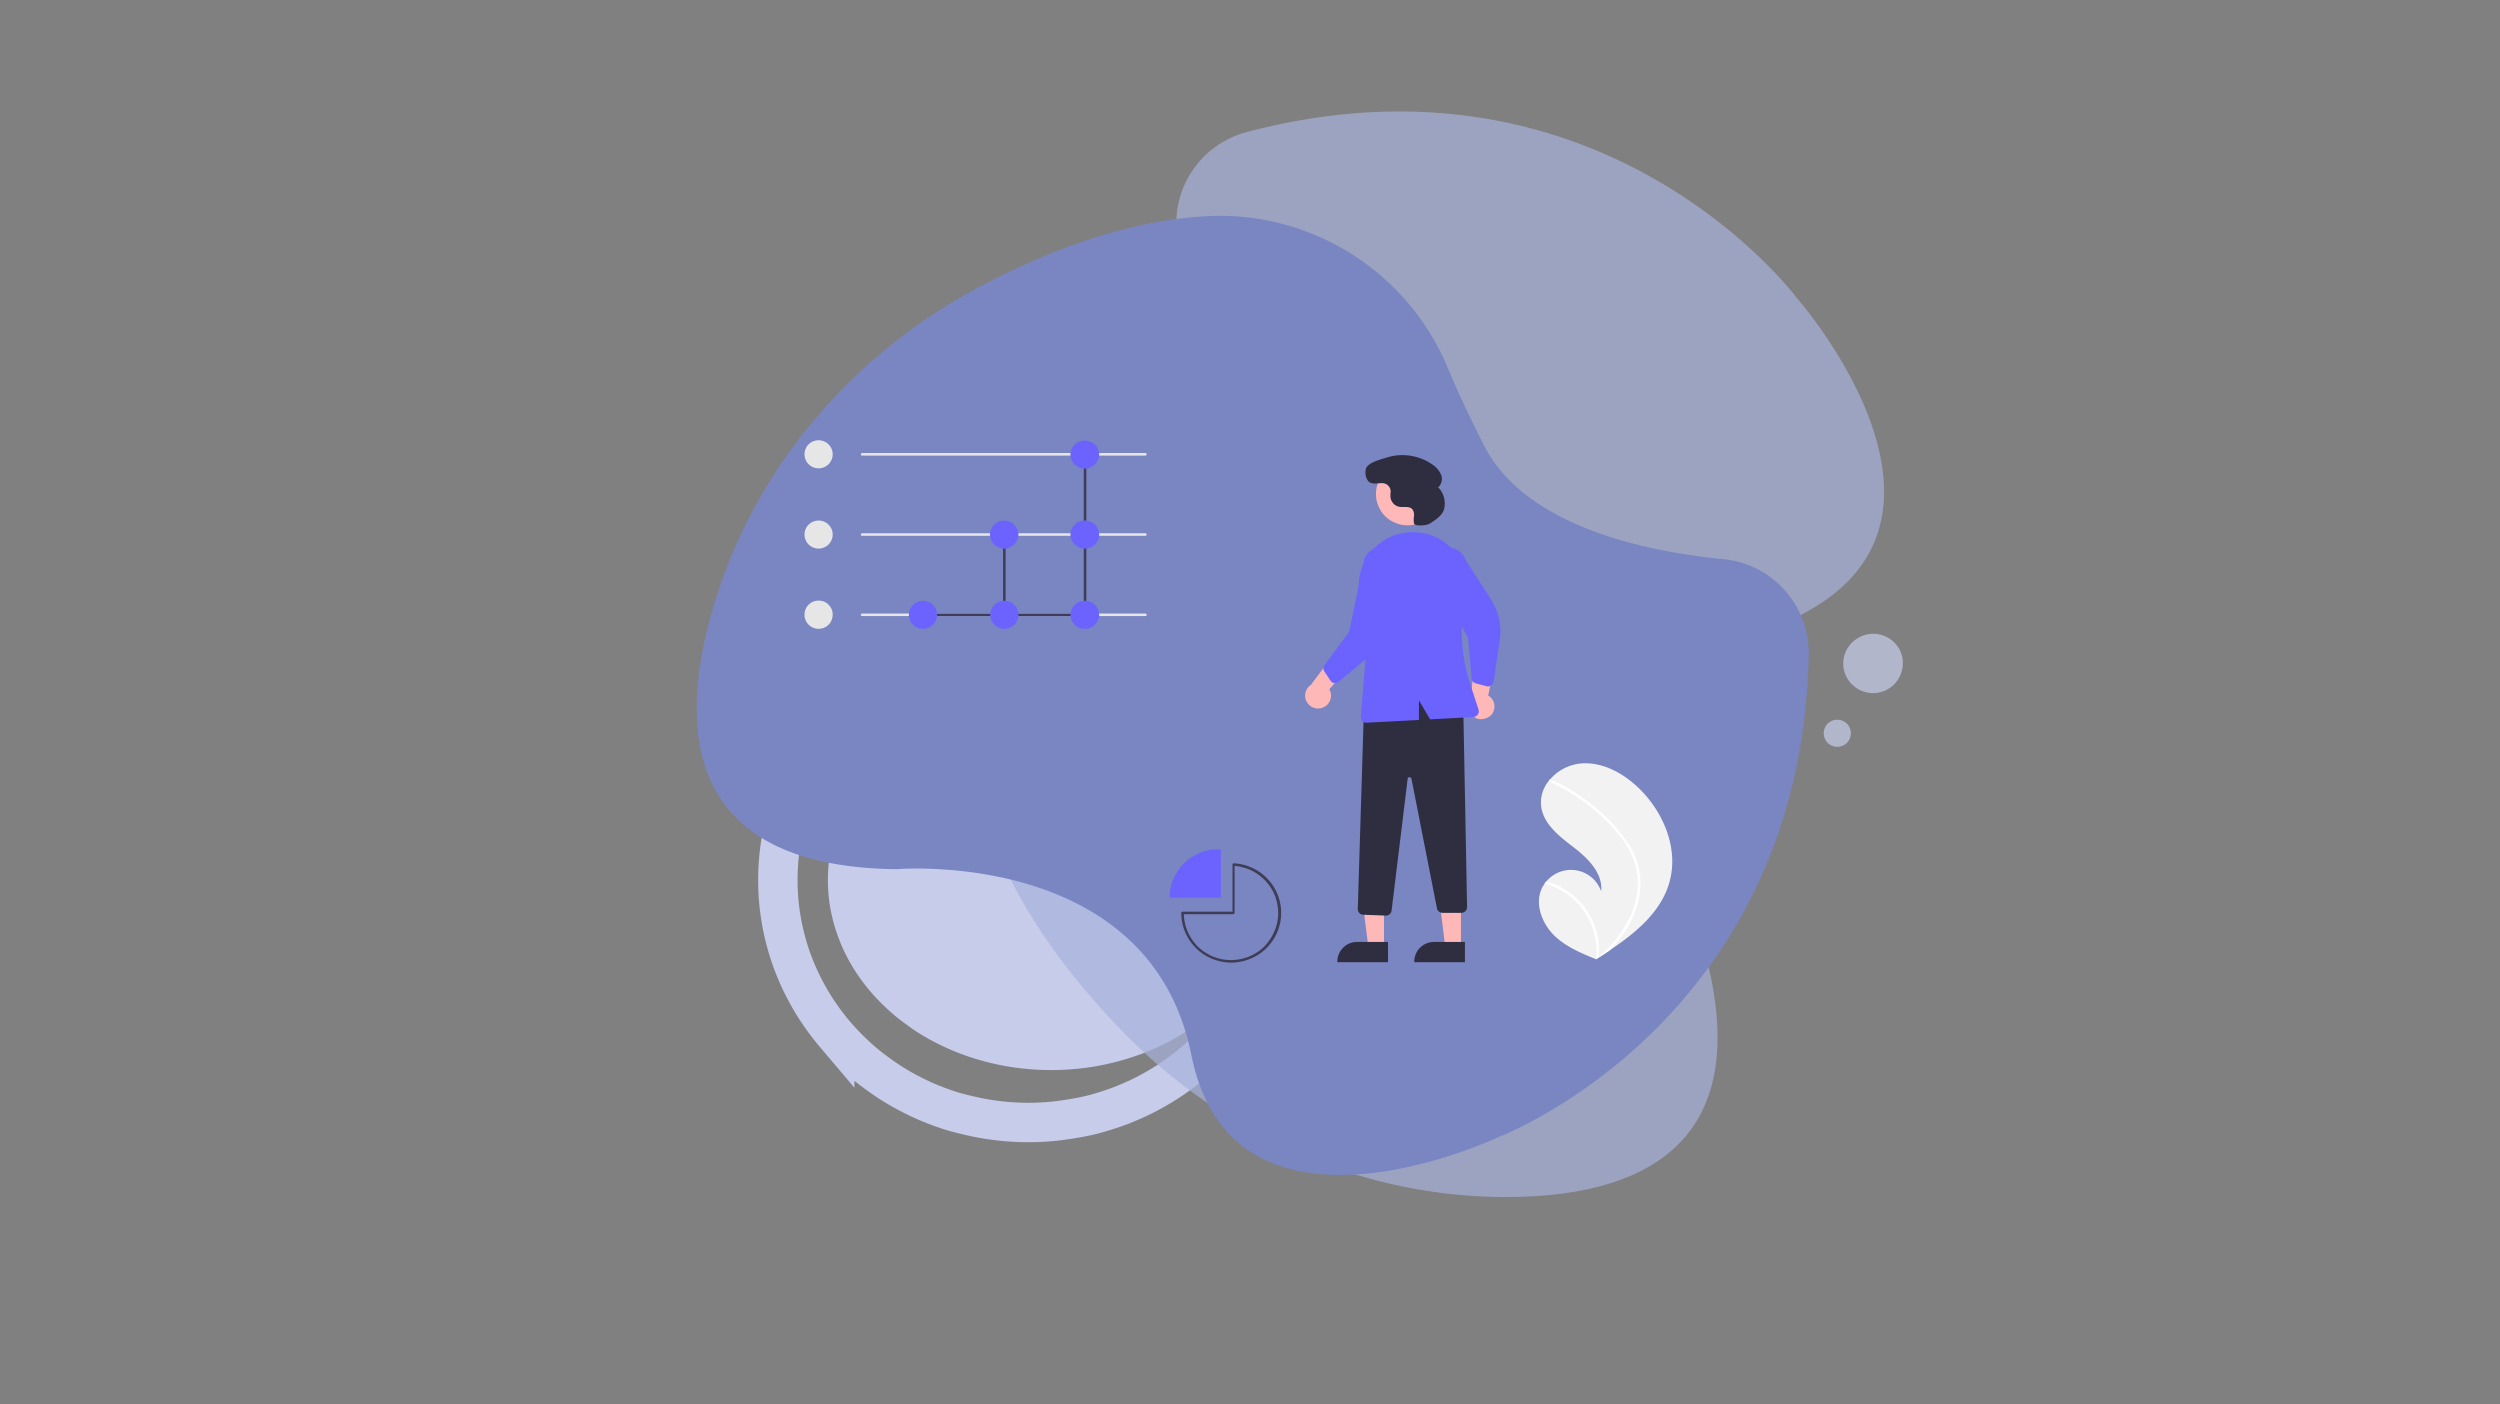<svg xmlns="http://www.w3.org/2000/svg" xmlns:xlink="http://www.w3.org/1999/xlink" id="Livello_1" data-name="Livello 1" viewBox="0 0 443.81 249.33"><rect x="0" y="0" width="443.81" height="249.33" fill="#808080" stroke="none"/><defs><style>.cls-1,.cls-5{fill:none;}.cls-2{clip-path:url(#clip-path);}.cls-3,.cls-8{fill:#c6cce9;}.cls-4{clip-path:url(#clip-path-2);}.cls-5{stroke:#c6cce9;stroke-miterlimit:10;stroke-width:7px;}.cls-6{fill:#a8b1da;}.cls-6,.cls-8{fill-opacity:0.71;}.cls-7{fill:#7986c2;}.cls-9{fill:#f2f2f2;}.cls-10{fill:#fff;}.cls-11{fill:#ffb8b8;}.cls-12{clip-path:url(#clip-path-3);}.cls-13{fill:#2f2e41;}.cls-14{clip-path:url(#clip-path-4);}.cls-15{fill:#6c63ff;}.cls-16{fill:#e6e6e6;}.cls-17{fill:#3f3d56;}.cls-18{clip-path:url(#clip-path-5);}.cls-19{clip-path:url(#clip-path-6);}.cls-20{clip-path:url(#clip-path-7);}.cls-21{clip-path:url(#clip-path-8);}.cls-22{clip-path:url(#clip-path-9);}</style><clipPath id="clip-path" transform="translate(-0.43 0)"><rect class="cls-1" x="0.43" width="443.81" height="249.33"></rect></clipPath><clipPath id="clip-path-2" transform="translate(-0.43 0)"><rect class="cls-1" x="41.33" y="16" width="284" height="233.33"></rect></clipPath><clipPath id="clip-path-3" transform="translate(-0.43 0)"><rect class="cls-1" x="237.33" y="166.67" width="10.67" height="4.23"></rect></clipPath><clipPath id="clip-path-4" transform="translate(-0.43 0)"><rect class="cls-1" x="250.67" y="166.67" width="10.67" height="4.23"></rect></clipPath><clipPath id="clip-path-5" transform="translate(-0.43 0)"><rect class="cls-1" x="143.25" y="78.15" width="6.08" height="5.85"></rect></clipPath><clipPath id="clip-path-6" transform="translate(-0.43 0)"><rect class="cls-1" x="143.25" y="92" width="6.08" height="6.67"></rect></clipPath><clipPath id="clip-path-7" transform="translate(-0.43 0)"><rect class="cls-1" x="143.25" y="105.33" width="6.08" height="6.67"></rect></clipPath><clipPath id="clip-path-8" transform="translate(-0.43 0)"><rect class="cls-1" x="189.33" y="78.15" width="6.67" height="5.85"></rect></clipPath><clipPath id="clip-path-9" transform="translate(-0.43 0)"><rect class="cls-1" x="209.33" y="152" width="18.67" height="18.9"></rect></clipPath></defs><title>Enterprise Service Management_ caratteristiche e benefici per le aziende</title><g class="cls-2"><path class="cls-1" d="M.43,0H444.24V249.33H.43Z" transform="translate(-0.43 0)"></path><path class="cls-1" d="M.43,0H444.24V249.33H.43Z" transform="translate(-0.43 0)"></path></g><path class="cls-3" d="M226.72,156.26a30.41,30.41,0,0,1-.18,3.3,28,28,0,0,1-.58,3.27A27.45,27.45,0,0,1,225,166a32.67,32.67,0,0,1-1.31,3.12,31.48,31.48,0,0,1-1.67,3,30.21,30.21,0,0,1-2,2.83,32.24,32.24,0,0,1-2.32,2.66,35.77,35.77,0,0,1-2.61,2.45c-.92.79-1.88,1.52-2.88,2.22s-2,1.36-3.13,2-2.19,1.18-3.33,1.7-2.32,1-3.53,1.42-2.42.79-3.66,1.11-2.5.59-3.77.81-2.56.37-3.85.48-2.59.16-3.89.16-2.6-.05-3.89-.16-2.57-.27-3.85-.48-2.53-.49-3.77-.81-2.47-.69-3.66-1.11-2.38-.89-3.52-1.42-2.26-1.08-3.34-1.7-2.12-1.26-3.13-2-2-1.43-2.88-2.22a35.77,35.77,0,0,1-2.61-2.45,34.3,34.3,0,0,1-4.32-5.49,31.48,31.48,0,0,1-1.67-3,30.21,30.21,0,0,1-1.3-3.12,25.68,25.68,0,0,1-.95-3.21,28,28,0,0,1-.58-3.27,30.34,30.34,0,0,1,0-6.6,28.53,28.53,0,0,1,.58-3.28,26.72,26.72,0,0,1,.95-3.21,31,31,0,0,1,1.3-3.11,30.3,30.3,0,0,1,1.67-3,32.19,32.19,0,0,1,2-2.83,30.68,30.68,0,0,1,2.32-2.66,35.77,35.77,0,0,1,2.61-2.45q1.38-1.17,2.88-2.22c1-.7,2.05-1.36,3.13-2s2.19-1.17,3.34-1.69,2.31-1,3.52-1.42,2.42-.79,3.66-1.11,2.5-.59,3.77-.81,2.56-.37,3.85-.48,2.59-.16,3.89-.16,2.6,0,3.89.16,2.57.27,3.85.48,2.53.49,3.77.81,2.47.69,3.66,1.11,2.38.9,3.53,1.42,2.25,1.09,3.33,1.69,2.12,1.28,3.13,2,2,1.44,2.88,2.22a35.77,35.77,0,0,1,2.61,2.45,30.68,30.68,0,0,1,2.32,2.66,32.56,32.56,0,0,1,3.67,5.82,33.61,33.61,0,0,1,1.31,3.11,30.4,30.4,0,0,1,1.52,6.49A30.41,30.41,0,0,1,226.72,156.26Z" transform="translate(-0.43 0)"></path><g class="cls-4"><path class="cls-5" d="M227.48,156.26c0,1.41-.07,2.82-.21,4.22a41,41,0,0,1-1.71,8.28,43.08,43.08,0,0,1-3.33,7.79,43,43,0,0,1-4.85,7q-1.38,1.63-2.93,3.13t-3.23,2.84q-1.69,1.34-3.51,2.52c-1.21.78-2.46,1.5-3.74,2.17s-2.61,1.26-3.95,1.81-2.72,1-4.11,1.42-2.81.75-4.23,1-2.87.48-4.32.62-2.91.21-4.36.21-2.91-.07-4.36-.21-2.89-.34-4.32-.62-2.84-.62-4.24-1-2.76-.89-4.11-1.42-2.66-1.15-3.94-1.81-2.54-1.39-3.74-2.17-2.38-1.63-3.51-2.52a39.75,39.75,0,0,1-3.23-2.84q-1.55-1.5-2.94-3.13a42.18,42.18,0,0,1-2.59-3.39,37.76,37.76,0,0,1-2.25-3.63,42.19,42.19,0,0,1-3.34-7.79c-.42-1.35-.77-2.72-1.06-4.1s-.49-2.77-.64-4.18-.21-2.81-.21-4.22.07-2.82.21-4.22.36-2.8.64-4.18.64-2.75,1.06-4.1a40.22,40.22,0,0,1,1.47-4,42.33,42.33,0,0,1,1.87-3.83,40.24,40.24,0,0,1,2.25-3.62,42.18,42.18,0,0,1,2.59-3.39c.93-1.09,1.91-2.14,2.94-3.13a43.75,43.75,0,0,1,6.74-5.36c1.2-.78,2.45-1.5,3.74-2.17s2.6-1.26,3.94-1.81,2.72-1,4.11-1.42,2.81-.75,4.24-1a42,42,0,0,1,4.32-.62c1.45-.14,2.9-.21,4.36-.21s2.91.07,4.36.21a42.38,42.38,0,0,1,4.32.62c1.42.27,2.84.61,4.23,1s2.76.89,4.11,1.42,2.66,1.15,3.95,1.81,2.53,1.39,3.74,2.17a43.21,43.21,0,0,1,3.51,2.52c1.12.9,2.2,1.84,3.23,2.84a41.25,41.25,0,0,1,2.93,3.13,42.3,42.3,0,0,1,2.6,3.39c.81,1.18,1.56,2.38,2.25,3.62a42.24,42.24,0,0,1,1.86,3.83,40.22,40.22,0,0,1,1.47,4,41,41,0,0,1,1.71,8.28C227.41,153.44,227.48,154.85,227.48,156.26Z" transform="translate(-0.43 0)"></path></g><path class="cls-6" d="M175.83,146.38c4.4,13.65,13.64,26,23.09,35.92,17.93,18.79,42.52,30.11,68.52,30.2,23,.07,45.4-8.19,35.48-44.11,0,0-16-42.09,17.35-59.31S319.49,53,319.49,53,285.18,6.63,221.64,23.48a16.74,16.74,0,0,0-12.1,19.24c2.61,14.21,4,35.59-7.87,46.48-4.66,4.27-8.33,7.4-11.19,9.69a43.88,43.88,0,0,0-14.65,47.5Z" transform="translate(-0.43 0)"></path><path class="cls-7" d="M215.85,38.33c-14.34.46-28.8,5.91-40.93,12.26-23,12-40.71,32.53-47.95,57.47-6.4,22-4.63,45.85,32.68,46.24,0,0,44.92-3.8,52.28,33S266.13,202,266.13,202s54.07-20.17,55.39-85.83a16.74,16.74,0,0,0-15.19-16.91c-14.39-1.42-35.35-6-42.56-20.37-2.83-5.66-4.84-10-6.25-13.41a43.92,43.92,0,0,0-41.66-27.16Z" transform="translate(-0.43 0)"></path><path class="cls-8" d="M329,130.17a2.39,2.39,0,0,1-.18.92,2.47,2.47,0,0,1-.52.79,2.64,2.64,0,0,1-.79.52,2.42,2.42,0,0,1-1.83,0,2.64,2.64,0,0,1-.79-.52,2.47,2.47,0,0,1-.52-.79,2.39,2.39,0,0,1-.18-.92,2.43,2.43,0,0,1,.18-.92,2.54,2.54,0,0,1,.52-.78,2.31,2.31,0,0,1,.79-.52,2.42,2.42,0,0,1,1.83,0,2.31,2.31,0,0,1,.79.52,2.54,2.54,0,0,1,.52.78A2.43,2.43,0,0,1,329,130.17Z" transform="translate(-0.43 0)"></path><path class="cls-8" d="M338.22,117.78a5.07,5.07,0,0,1-.1,1,6,6,0,0,1-.3,1,6.12,6.12,0,0,1-.49.91,5.19,5.19,0,0,1-.66.81,5.7,5.7,0,0,1-.81.66,5.06,5.06,0,0,1-.92.49,5.51,5.51,0,0,1-1,.3,5.07,5.07,0,0,1-1,.1,5.16,5.16,0,0,1-1-.1,5.65,5.65,0,0,1-1-.3,5.15,5.15,0,0,1-.93-.49,6.23,6.23,0,0,1-.8-.66,4.67,4.67,0,0,1-.66-.81,5.37,5.37,0,0,1-.5-.91,6,6,0,0,1-.3-1,5.89,5.89,0,0,1-.1-1,6,6,0,0,1,.1-1,5.76,5.76,0,0,1,.3-1,5.43,5.43,0,0,1,2-2.38,5.15,5.15,0,0,1,.93-.49,4.91,4.91,0,0,1,1-.3,5.17,5.17,0,0,1,1-.11,5.07,5.07,0,0,1,1,.11,4.82,4.82,0,0,1,1,.3,5.38,5.38,0,0,1,1.73,1.15,5.2,5.2,0,0,1,1.15,1.72,5.76,5.76,0,0,1,.3,1A5.16,5.16,0,0,1,338.22,117.78Z" transform="translate(-0.43 0)"></path><path class="cls-9" d="M296.77,156.7c-1.51,5.24-5.95,8.9-10.58,12-.64.44-1.29.86-1.93,1.27l0,0-.09.05-.4.26.07,0s.08,0,0,0l-.08,0c-2.68-1.08-5.42-2.24-7.47-4.26s-3.39-5.38-2.23-8.13a4.61,4.61,0,0,1,.57-1,4,4,0,0,1,.3-.39,5.68,5.68,0,0,1,9.74,1.71c.33-3.15-2.27-5.78-4.79-7.72s-5.36-4.07-5.84-7.2a6,6,0,0,1,1.44-4.78l.1-.12a8.28,8.28,0,0,1,5.32-2.84c3.85-.4,7.59,1.63,10.39,4.3C295.78,144.16,298.5,150.74,296.77,156.7Z" transform="translate(-0.43 0)"></path><path class="cls-10" d="M289.53,149.84a13.76,13.76,0,0,1,1.69,3.7,12.05,12.05,0,0,1,.42,3.59,15.28,15.28,0,0,1-2.05,7.08,22.24,22.24,0,0,1-3.4,4.51c-.64.44-1.29.86-1.93,1.27l0,0-.09.05-.4.26s.15.07.07,0l-.08,0a12.05,12.05,0,0,0,0-2.94,12.36,12.36,0,0,0-2.06-5.49,12.05,12.05,0,0,0-7.09-5,4,4,0,0,1,.3-.39,13.9,13.9,0,0,1,2.15.8,12.45,12.45,0,0,1,5.76,5.53,12.67,12.67,0,0,1,1.42,7.12l.33-.3a22.81,22.81,0,0,0,5.09-6.58,14.33,14.33,0,0,0,1.52-6.84,13,13,0,0,0-2.64-7.07,30.25,30.25,0,0,0-5.77-5.92,34.61,34.61,0,0,0-7.19-4.41.22.22,0,0,1-.12-.32.2.2,0,0,1,.1-.12.18.18,0,0,1,.16,0l.95.44a35.09,35.09,0,0,1,7.23,4.74A28,28,0,0,1,289.53,149.84Z" transform="translate(-0.43 0)"></path><path class="cls-11" d="M235.21,125.64a2.33,2.33,0,0,0,.84-.54,2.24,2.24,0,0,0,.66-1.8,2.35,2.35,0,0,0-.29-.94l5.31-6.12-4.19-.54-4.4,5.89a2.07,2.07,0,0,0-.6.58,2.34,2.34,0,0,0-.35.75,2.26,2.26,0,0,0-.06.82,2.2,2.2,0,0,0,.24.79,2.29,2.29,0,0,0,.51.65,2,2,0,0,0,.7.44,2.49,2.49,0,0,0,.82.16A2.46,2.46,0,0,0,235.21,125.64Z" transform="translate(-0.43 0)"></path><path class="cls-11" d="M265.16,126.93a2.4,2.4,0,0,0,.48-.87,2.32,2.32,0,0,0,.06-1,2.17,2.17,0,0,0-.36-.92,2.34,2.34,0,0,0-.72-.68l1.69-7.91-3.93,1.54-1,7.27a2.2,2.2,0,0,0-.24.79,2.06,2.06,0,0,0,.05.82,2.33,2.33,0,0,0,.94,1.33,2.27,2.27,0,0,0,.76.34,2.58,2.58,0,0,0,.83,0,2.45,2.45,0,0,0,.79-.26A2.29,2.29,0,0,0,265.16,126.93Z" transform="translate(-0.43 0)"></path><path class="cls-11" d="M246.13,168.13h-2.79L242,157.43h4.11Z" transform="translate(-0.43 0)"></path><g class="cls-12"><path class="cls-13" d="M246.84,170.81h-9v-.11a3.4,3.4,0,0,1,.27-1.33,3.46,3.46,0,0,1,.76-1.13,3.36,3.36,0,0,1,1.13-.76,3.63,3.63,0,0,1,1.34-.26h5.49Z" transform="translate(-0.43 0)"></path></g><path class="cls-11" d="M259.78,168.13H257l-1.33-10.7h4.12Z" transform="translate(-0.43 0)"></path><g class="cls-14"><path class="cls-13" d="M260.49,170.81h-9v-.11a3.41,3.41,0,0,1,.28-1.33,3.29,3.29,0,0,1,.75-1.13,3.5,3.5,0,0,1,1.14-.76,3.58,3.58,0,0,1,1.33-.26h5.5Z" transform="translate(-0.43 0)"></path></g><path class="cls-13" d="M246.42,162.54l-3.95-.15a1,1,0,0,1-1-1l1.11-36.27.08,0c6.91-2.49,12.64-2.3,17.49.57l.05,0,.67,35.32a.94.94,0,0,1-.29.73,1,1,0,0,1-.73.31h-3.33a1,1,0,0,1-.65-.23.93.93,0,0,1-.35-.59L251,138.26a.31.31,0,0,0-.35-.28.3.3,0,0,0-.33.3l-2.85,23.37a1,1,0,0,1-1,.89Z" transform="translate(-0.43 0)"></path><path class="cls-11" d="M255.85,87.7a5.68,5.68,0,0,1-.11,1.09,5.44,5.44,0,0,1-.32,1,5.89,5.89,0,0,1-.51,1,6.24,6.24,0,0,1-.7.84,5.13,5.13,0,0,1-.85.69,5.68,5.68,0,0,1-2,.83,5.68,5.68,0,0,1-1.09.11,5.76,5.76,0,0,1-1.09-.11,5.23,5.23,0,0,1-1-.32,5.6,5.6,0,0,1-1-.51,5.13,5.13,0,0,1-.85-.69,6.24,6.24,0,0,1-.7-.84,5.89,5.89,0,0,1-.51-1,5.44,5.44,0,0,1-.32-1,5.67,5.67,0,0,1-.1-1.09,5.57,5.57,0,0,1,.1-1.08,5.23,5.23,0,0,1,.32-1,6,6,0,0,1,.51-1,5.59,5.59,0,0,1,.7-.83,5.76,5.76,0,0,1,.85-.7,5.6,5.6,0,0,1,1-.51,4.62,4.62,0,0,1,1-.31,5,5,0,0,1,1.09-.11,5,5,0,0,1,1.09.11,4.86,4.86,0,0,1,1.05.31,5.5,5.5,0,0,1,1,.51,5.76,5.76,0,0,1,.85.7,5.59,5.59,0,0,1,.7.83,6,6,0,0,1,.51,1,5.23,5.23,0,0,1,.32,1A5.57,5.57,0,0,1,255.85,87.7Z" transform="translate(-0.43 0)"></path><path class="cls-15" d="M237.1,121.22a1,1,0,0,1-.47-.38l-1.08-1.61a1,1,0,0,1-.17-.59,1,1,0,0,1,.19-.58l4.36-5.87,2.72-13a3.43,3.43,0,0,1,.69-1.08,3.37,3.37,0,0,1,2.32-1A3.3,3.3,0,0,1,248,98a3.2,3.2,0,0,1,.73,1,3.16,3.16,0,0,1,.28,1.25,3.38,3.38,0,0,1-.22,1.26l-1.29,8.28a10.35,10.35,0,0,1-3.65,6.43l-5.72,4.78a1,1,0,0,1-.81.23Z" transform="translate(-0.43 0)"></path><path class="cls-15" d="M264.92,121.81a1,1,0,0,1-.61,0l-1.88-.49a1.06,1.06,0,0,1-.52-.33,1,1,0,0,1-.23-.57l-.64-7.26-6.6-11.56a3.22,3.22,0,0,1,.11-2.51,3,3,0,0,1,.76-1,3.1,3.1,0,0,1,1.1-.67,3.42,3.42,0,0,1,1.27-.2,3.24,3.24,0,0,1,1.25.31,3.1,3.1,0,0,1,1,.76,3.06,3.06,0,0,1,.67,1.09l4.53,7.06a10.43,10.43,0,0,1,1.54,7.22L265.58,121a1,1,0,0,1-.44.69Z" transform="translate(-0.43 0)"></path><path class="cls-15" d="M244.15,97.57a9.51,9.51,0,0,1,7.63-3.07l.28,0a9.46,9.46,0,0,1,3.84,1.15,9.26,9.26,0,0,1,3,2.62,9.55,9.55,0,0,1,1.71,7.72,29.28,29.28,0,0,0,.79,15.34l1.5,4.63a1,1,0,0,1-.13.9,1,1,0,0,1-.34.3,1,1,0,0,1-.45.13l-7.66.41-2-3.37v3.48l-9.31.49h0a1,1,0,0,1-1-1.1l1.06-13-1.32-8.82a9.19,9.19,0,0,1,.31-4.2A9.34,9.34,0,0,1,244.15,97.57Z" transform="translate(-0.43 0)"></path><path class="cls-13" d="M254.15,93c-.52.29-2.57.48-2.71-.09h0a4.72,4.72,0,0,1,0-1.3,1.62,1.62,0,0,0-.3-1.22c-.56-.59-1.54-.28-2.34-.43a2,2,0,0,1-.65-.27,1.83,1.83,0,0,1-.51-.49,2.06,2.06,0,0,1-.31-.63,2.08,2.08,0,0,1-.06-.7,2.56,2.56,0,0,1,0-.27,1.6,1.6,0,0,0,0-.69,1.49,1.49,0,0,0-.32-.61,1.4,1.4,0,0,0-.56-.41,1.62,1.62,0,0,0-.69-.12c-.8,0-1.67.29-2.34-.31a2.53,2.53,0,0,1-.42-2.3c.38-1.1,2.83-1.67,3.89-2a9,9,0,0,1,4.06-.24,9.2,9.2,0,0,1,3.77,1.51,4.1,4.1,0,0,1,1.59,1.84,2,2,0,0,1-.5,2.24,4.12,4.12,0,0,1,1,4C256.44,91.58,254.91,92.56,254.15,93Z" transform="translate(-0.43 0)"></path><path class="cls-16" d="M203.74,109.37H153.48a.19.19,0,0,1-.22-.22c0-.16.07-.23.22-.23h50.26c.16,0,.23.07.23.23S203.9,109.37,203.74,109.37Z" transform="translate(-0.43 0)"></path><path class="cls-17" d="M192.73,109.37H164.17c-.15,0-.23-.07-.23-.22a.2.2,0,0,1,.23-.23h28.56c.16,0,.23.07.23.23S192.89,109.37,192.73,109.37Z" transform="translate(-0.43 0)"></path><path class="cls-17" d="M178.72,109.37a.19.19,0,0,1-.22-.22V94.9c0-.16.07-.23.22-.23s.23.07.23.23v14.25C179,109.3,178.88,109.37,178.72,109.37Z" transform="translate(-0.43 0)"></path><path class="cls-17" d="M193.05,109.37a.19.19,0,0,1-.22-.22V80.65c0-.16.07-.23.22-.23a.2.2,0,0,1,.23.23v28.5C193.28,109.3,193.2,109.37,193.05,109.37Z" transform="translate(-0.43 0)"></path><g class="cls-18"><path class="cls-16" d="M148.25,80.65a2.37,2.37,0,0,1-.19.95,2.45,2.45,0,0,1-.54.81,2.61,2.61,0,0,1-.81.54,2.52,2.52,0,0,1-1.92,0,2.5,2.5,0,0,1-.81-.54,2.3,2.3,0,0,1-.54-.81,2.47,2.47,0,0,1,0-1.9,2.22,2.22,0,0,1,.54-.81,2.35,2.35,0,0,1,.81-.54,2.51,2.51,0,0,1,2.73.54,2.5,2.5,0,0,1,.73,1.76Z" transform="translate(-0.43 0)"></path></g><g class="cls-19"><path class="cls-16" d="M148.25,94.9a2.44,2.44,0,0,1-.19.95,2.55,2.55,0,0,1-.54.81,2.42,2.42,0,0,1-.81.53,2.4,2.4,0,0,1-1.92,0,2.32,2.32,0,0,1-.81-.53,2.4,2.4,0,0,1-.54-.81,2.5,2.5,0,0,1,0-1.91,2.27,2.27,0,0,1,.54-.8,2.22,2.22,0,0,1,.81-.54,2.52,2.52,0,0,1,1.92,0,2.3,2.3,0,0,1,.81.54,2.41,2.41,0,0,1,.54.8A2.45,2.45,0,0,1,148.25,94.9Z" transform="translate(-0.43 0)"></path></g><g class="cls-20"><path class="cls-16" d="M148.25,109.15a2.5,2.5,0,0,1-.73,1.75,2.3,2.3,0,0,1-.81.54,2.52,2.52,0,0,1-1.92,0,2.48,2.48,0,0,1-1.35-1.35,2.36,2.36,0,0,1-.19-.94,2.38,2.38,0,0,1,.19-1,2.27,2.27,0,0,1,.54-.8,2.38,2.38,0,0,1,.81-.55,2.65,2.65,0,0,1,1.92,0,2.48,2.48,0,0,1,.81.55,2.46,2.46,0,0,1,.73,1.76Z" transform="translate(-0.43 0)"></path></g><path class="cls-16" d="M203.74,80.88H153.48c-.15,0-.22-.08-.22-.23s.07-.23.22-.23h50.26c.16,0,.23.07.23.23A.2.2,0,0,1,203.74,80.88Z" transform="translate(-0.43 0)"></path><path class="cls-16" d="M203.74,95.12H153.48a.19.19,0,0,1-.22-.22c0-.16.07-.23.22-.23h50.26c.16,0,.23.07.23.23S203.9,95.12,203.74,95.12Z" transform="translate(-0.43 0)"></path><path class="cls-15" d="M166.79,109.15a2.37,2.37,0,0,1-.2.94,2.48,2.48,0,0,1-1.35,1.35,2.5,2.5,0,0,1-1.91,0,2.22,2.22,0,0,1-.81-.54,2.47,2.47,0,0,1-.55-2.71,2.44,2.44,0,0,1,.55-.8,2.38,2.38,0,0,1,.81-.55,2.62,2.62,0,0,1,1.91,0,2.38,2.38,0,0,1,.81.55,2.27,2.27,0,0,1,.54.8A2.39,2.39,0,0,1,166.79,109.15Z" transform="translate(-0.43 0)"></path><path class="cls-15" d="M181.23,94.9a2.64,2.64,0,0,1-.19.95,2.59,2.59,0,0,1-.55.81,2.32,2.32,0,0,1-.81.53,2.39,2.39,0,0,1-1,.2,2.42,2.42,0,0,1-.95-.2,2.32,2.32,0,0,1-.81-.53,2.4,2.4,0,0,1-.54-.81,2.38,2.38,0,0,1,0-1.91,2.27,2.27,0,0,1,.54-.8,2.22,2.22,0,0,1,.81-.54,2.5,2.5,0,0,1,1.91,0,2.22,2.22,0,0,1,.81.54,2.44,2.44,0,0,1,.55.8A2.65,2.65,0,0,1,181.23,94.9Z" transform="translate(-0.43 0)"></path><path class="cls-15" d="M181.23,109.15a2.54,2.54,0,0,1-.19.94,2.38,2.38,0,0,1-.55.81,2.22,2.22,0,0,1-.81.54,2.5,2.5,0,0,1-1.91,0,2.48,2.48,0,0,1-1.35-1.35,2.36,2.36,0,0,1,0-1.9,2.27,2.27,0,0,1,.54-.8,2.38,2.38,0,0,1,.81-.55,2.62,2.62,0,0,1,1.91,0,2.38,2.38,0,0,1,.81.55,2.44,2.44,0,0,1,.55.8A2.57,2.57,0,0,1,181.23,109.15Z" transform="translate(-0.43 0)"></path><g class="cls-21"><path class="cls-15" d="M195.56,80.65a2.38,2.38,0,0,1-.2.95,2.3,2.3,0,0,1-.54.81A2.5,2.5,0,0,1,194,83a2.61,2.61,0,0,1-1,.19,2.65,2.65,0,0,1-1-.19,2.57,2.57,0,0,1-.8-.54,2.48,2.48,0,0,1-.55-.81,2.46,2.46,0,0,1,.55-2.71,2.41,2.41,0,0,1,.8-.54,2.45,2.45,0,0,1,1-.19,2.42,2.42,0,0,1,1,.19,2.35,2.35,0,0,1,.81.54,2.22,2.22,0,0,1,.54.81A2.38,2.38,0,0,1,195.56,80.65Z" transform="translate(-0.43 0)"></path></g><path class="cls-15" d="M195.56,94.9a2.45,2.45,0,0,1-.2.95,2.4,2.4,0,0,1-.54.81,2.32,2.32,0,0,1-.81.53,2.43,2.43,0,0,1-1,.2,2.46,2.46,0,0,1-1-.2,2.38,2.38,0,0,1-.8-.53,2.59,2.59,0,0,1-.55-.81,2.44,2.44,0,0,1,.55-2.71,2.27,2.27,0,0,1,.8-.54,2.45,2.45,0,0,1,1-.19,2.42,2.42,0,0,1,1,.19,2.22,2.22,0,0,1,.81.54,2.27,2.27,0,0,1,.54.8A2.46,2.46,0,0,1,195.56,94.9Z" transform="translate(-0.43 0)"></path><path class="cls-15" d="M195.56,109.15a2.37,2.37,0,0,1-.2.94,2.48,2.48,0,0,1-1.35,1.35,2.42,2.42,0,0,1-1,.19,2.45,2.45,0,0,1-1-.19,2.27,2.27,0,0,1-.8-.54,2.47,2.47,0,0,1-.55-2.71,2.67,2.67,0,0,1,1.35-1.35,2.64,2.64,0,0,1,1-.18,2.6,2.6,0,0,1,1,.18,2.38,2.38,0,0,1,.81.55,2.27,2.27,0,0,1,.54.8A2.39,2.39,0,0,1,195.56,109.15Z" transform="translate(-0.43 0)"></path><path class="cls-15" d="M217.16,150.77h-.46a8.69,8.69,0,0,0-1.68.16,8.19,8.19,0,0,0-1.62.49,9.23,9.23,0,0,0-1.49.79,8.63,8.63,0,0,0-1.32,1.08,7.88,7.88,0,0,0-1.07,1.3,8.46,8.46,0,0,0-.8,1.48,9.06,9.06,0,0,0-.49,1.61,8.7,8.7,0,0,0-.17,1.68h9.1Z" transform="translate(-0.43 0)"></path><g class="cls-22"><path class="cls-17" d="M219,170.89a8.4,8.4,0,0,1-1.73-.18,8.81,8.81,0,0,1-1.66-.5,9,9,0,0,1-1.54-.81,9.45,9.45,0,0,1-1.34-1.1,8.81,8.81,0,0,1-1.1-1.34,8.92,8.92,0,0,1-.82-1.52,8.75,8.75,0,0,1-.51-1.65,9.06,9.06,0,0,1-.17-1.73c0-.15.08-.22.23-.22h8.87v-8.36a.2.2,0,0,1,.07-.16.24.24,0,0,1,.17-.06,8.84,8.84,0,0,1,1.69.25,9,9,0,0,1,1.6.57,8.1,8.1,0,0,1,1.48.87,9.1,9.1,0,0,1,2.31,2.48,9,9,0,0,1,.75,1.53,8.45,8.45,0,0,1,.44,1.64,8.06,8.06,0,0,1,.12,1.7,8.66,8.66,0,0,1-.2,1.68,9.06,9.06,0,0,1-.54,1.62,8,8,0,0,1-.83,1.48,9.09,9.09,0,0,1-1.1,1.31,9.18,9.18,0,0,1-1.34,1.06,9.16,9.16,0,0,1-3.15,1.27A8.83,8.83,0,0,1,219,170.89Zm-8.41-8.6a7.69,7.69,0,0,0,.2,1.59,7.61,7.61,0,0,0,.5,1.53,8,8,0,0,0,.78,1.4,8.61,8.61,0,0,0,1,1.23,9.38,9.38,0,0,0,1.26,1,8.42,8.42,0,0,0,1.42.76,9.13,9.13,0,0,0,1.54.47,8.59,8.59,0,0,0,1.6.16,7.9,7.9,0,0,0,1.61-.14,8.43,8.43,0,0,0,4.26-2.15,8.07,8.07,0,0,0,1-1.21,7.75,7.75,0,0,0,.81-1.39,8.71,8.71,0,0,0,.53-1.51,8.47,8.47,0,0,0,.23-1.59,8.59,8.59,0,0,0-.09-1.6,9,9,0,0,0-.38-1.55,8.26,8.26,0,0,0-1.63-2.76,8.16,8.16,0,0,0-1.18-1.09,8,8,0,0,0-2.86-1.43,8.56,8.56,0,0,0-1.59-.29v8.34a.21.21,0,0,1-.23.23Z" transform="translate(-0.43 0)"></path></g></svg>